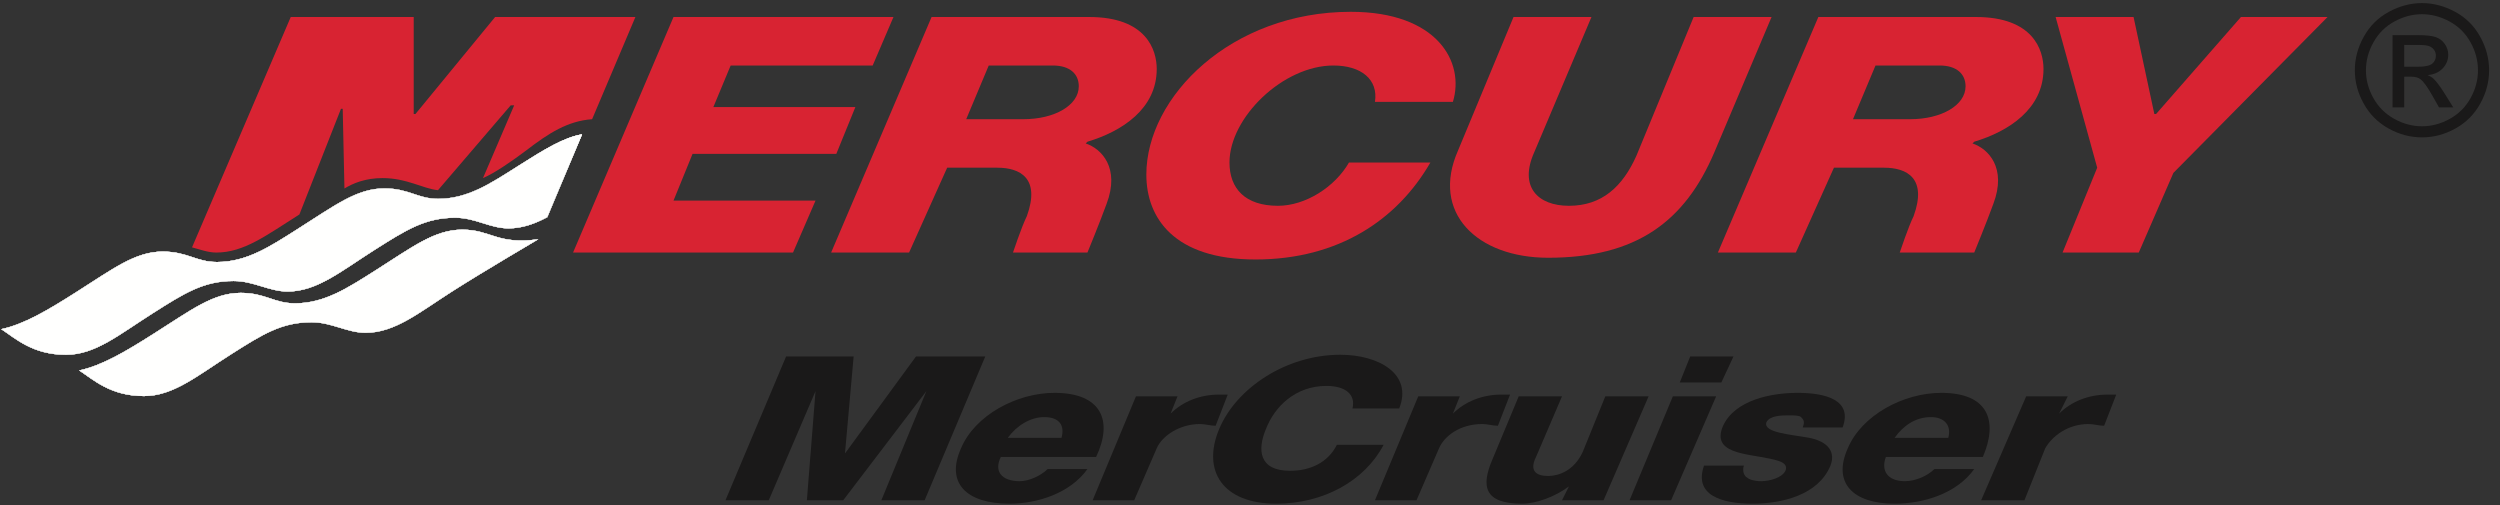 <?xml version="1.0" encoding="UTF-8"?>
<svg width="188px" height="38px" viewBox="0 0 188 38" version="1.1" xmlns="http://www.w3.org/2000/svg" xmlns:xlink="http://www.w3.org/1999/xlink">
    <rect x="0" y="0" width="188" height="38" fill="#333333" stroke="none"/>
    <!-- Generator: Sketch 47.1 (45422) - http://www.bohemiancoding.com/sketch -->
    <title>Artboard</title>
    <desc>Created with Sketch.</desc>
    <defs>
        <linearGradient x1="30.845%" y1="135.003%" x2="39.529%" y2="96.473%" id="linearGradient-1">
            <stop stop-color="#9E9F9E" offset="0%"></stop>
            <stop stop-color="#FFFFFE" offset="100%"></stop>
        </linearGradient>
        <linearGradient x1="39.529%" y1="96.473%" x2="44.919%" y2="72.561%" id="linearGradient-2">
            <stop stop-color="#FFFFFE" offset="0%"></stop>
            <stop stop-color="#9E9F9E" offset="100%"></stop>
        </linearGradient>
        <linearGradient x1="44.919%" y1="72.561%" x2="53.304%" y2="35.358%" id="linearGradient-3">
            <stop stop-color="#9E9F9E" offset="0%"></stop>
            <stop stop-color="#FFFFFE" offset="100%"></stop>
        </linearGradient>
        <linearGradient x1="53.304%" y1="35.358%" x2="57.796%" y2="15.43%" id="linearGradient-4">
            <stop stop-color="#FFFFFE" offset="0%"></stop>
            <stop stop-color="#777776" offset="100%"></stop>
        </linearGradient>
        <linearGradient x1="57.796%" y1="15.43%" x2="63.186%" y2="-8.483%" id="linearGradient-5">
            <stop stop-color="#777776" offset="0%"></stop>
            <stop stop-color="#FFFFFE" offset="100%"></stop>
        </linearGradient>
        <linearGradient x1="63.186%" y1="-8.483%" x2="69.175%" y2="-35.054%" id="linearGradient-6">
            <stop stop-color="#FFFFFE" offset="0%"></stop>
            <stop stop-color="#9E9F9E" offset="100%"></stop>
        </linearGradient>
    </defs>
    <g id="Page-1" stroke="none" stroke-width="1" fill="none" fill-rule="evenodd">
        <g id="Artboard">
            <g id="Mercury_MerCruiser">
                <path d="M40.481,17.991 C40.481,17.991 36.296,20.449 34.042,21.889 C31.511,23.505 29.697,25.028 27.489,25.028 C26.114,25.028 24.936,24.235 23.431,24.235 C21.171,24.235 19.737,25.147 17.378,26.642 C14.84,28.252 13.035,29.785 10.825,29.785 C8.315,29.785 7.032,28.561 5.956,27.857 C7.687,27.487 9.477,26.417 11.557,25.096 C14.363,23.319 16.031,22.024 18.096,22.024 C19.96,22.024 20.605,22.808 22.184,22.808 C24.397,22.808 26.141,21.66 28.221,20.343 C31.027,18.562 32.695,17.27 34.76,17.27 C36.93,17.27 37.368,18.418 40.481,17.991 Z M43.772,10.1 C42.408,10.345 41.053,11.158 38.959,12.485 C36.89,13.799 35.158,14.95 32.952,14.95 C31.399,14.95 30.749,14.166 28.9,14.166 C26.833,14.166 25.166,15.457 22.358,17.238 C20.279,18.559 18.535,19.703 16.323,19.703 C14.745,19.703 14.099,18.919 12.235,18.919 C10.169,18.919 8.501,20.214 5.695,21.992 C3.615,23.313 1.826,24.382 0.094,24.752 C1.169,25.456 2.454,26.681 4.964,26.681 C7.172,26.681 8.978,25.147 11.516,23.541 C13.875,22.043 15.31,21.133 17.569,21.133 C19.075,21.133 20.249,21.924 21.627,21.924 C23.836,21.924 25.643,20.395 28.18,18.784 C30.538,17.29 31.974,16.377 34.233,16.377 C35.739,16.377 36.855,17.174 38.232,17.174 C39.256,17.174 40.194,16.846 41.156,16.332 L43.772,10.1 L43.772,10.1 Z" id="Fill-2" fill="#FFFFFE"></path>
                <polyline id="Fill-3" fill="#D82332" points="162.137 8.573 168.519 1.279 175.032 1.279 163.44 13.001 160.835 18.992 155.104 18.992 157.709 12.611 154.583 1.279 160.444 1.279 162.007 8.573 162.137 8.573"></polyline>
                <path d="M128.925,11.438 C126.711,16.648 123.064,19.383 116.422,19.383 C111.082,19.383 107.565,15.997 109.649,11.308 L113.817,1.279 L119.678,1.279 L115.38,11.438 C114.207,14.043 115.64,15.476 117.985,15.476 C120.459,15.476 122.022,14.043 123.064,11.699 L127.362,1.279 L133.223,1.279 L128.925,11.438" id="Fill-4" fill="#D82332"></path>
                <path d="M14.44,18.602 C14.961,18.732 15.612,18.992 16.264,18.992 C18.348,18.992 20.041,17.69 22.515,16.127 L25.641,8.182 L25.772,8.182 L25.902,14.174 C26.553,13.783 27.465,13.392 28.767,13.392 C30.591,13.392 31.763,14.174 32.935,14.304 L38.405,7.922 L38.666,7.922 L36.321,13.392 C37.233,13.001 38.535,12.09 39.577,11.308 C41.271,10.006 42.703,9.094 44.527,8.964 L47.783,1.279 L37.233,1.279 L31.242,8.573 L31.111,8.573 L31.111,1.279 L21.864,1.279 L14.44,18.602" id="Fill-5" fill="#D82332"></path>
                <polyline id="Fill-6" fill="#D82332" points="50.648 1.279 67.189 1.279 65.626 4.926 54.946 4.926 53.644 8.052 64.324 8.052 62.891 11.569 52.081 11.569 50.648 15.085 61.328 15.085 59.635 18.992 43.094 18.992 50.648 1.279"></polyline>
                <path d="M74.353,4.926 L79.172,4.926 C80.474,4.926 81.125,5.578 81.125,6.489 C81.125,7.922 79.302,8.964 76.958,8.964 L72.659,8.964 L74.353,4.926 Z M62.5,18.992 L68.362,18.992 L71.227,12.611 L75.004,12.611 C76.697,12.611 78.26,13.392 77.218,16.257 C76.827,17.039 76.176,18.992 76.176,18.992 L81.776,18.992 C81.776,18.992 82.688,16.778 83.209,15.346 C84.251,12.611 82.819,11.178 81.646,10.787 L81.776,10.657 C84.382,9.875 86.986,8.182 86.986,5.187 C86.986,3.754 86.205,1.279 81.907,1.279 L70.055,1.279 L62.5,18.992 L62.5,18.992 Z" id="Fill-7" fill="#D82332"></path>
                <path d="M141.038,4.926 L145.857,4.926 C147.159,4.926 147.81,5.578 147.81,6.489 C147.81,7.922 145.987,8.964 143.643,8.964 L139.344,8.964 L141.038,4.926 Z M129.185,18.992 L135.047,18.992 L137.912,12.611 L141.689,12.611 C143.382,12.611 144.945,13.392 143.903,16.257 C143.512,17.039 142.861,18.992 142.861,18.992 L148.462,18.992 C148.462,18.992 149.373,16.778 149.894,15.346 C150.936,12.611 149.504,11.178 148.331,10.787 L148.462,10.657 C151.067,9.875 153.671,8.182 153.671,5.187 C153.671,3.754 152.89,1.279 148.592,1.279 L136.74,1.279 L129.185,18.992 L129.185,18.992 Z" id="Fill-8" fill="#D82332"></path>
                <path d="M103.397,7.661 C103.658,5.968 102.355,4.926 100.271,4.926 C96.494,4.926 92.457,8.833 92.457,12.22 C92.457,14.174 93.629,15.476 96.103,15.476 C98.187,15.476 100.402,14.043 101.444,12.22 L107.565,12.22 C105.09,16.518 100.662,19.513 94.41,19.513 C88.289,19.513 86.205,16.388 86.205,13.132 C86.205,7.271 92.587,0.888 101.574,0.888 C108.086,0.888 110.17,4.666 109.258,7.661 L103.397,7.661" id="Fill-9" fill="#D82332"></path>
                <polyline id="Fill-10" fill="#1A1919" points="59.114 26.807 64.194 26.807 63.542 34.101 68.883 26.807 74.092 26.807 69.534 37.618 66.278 37.618 69.664 29.412 63.412 37.618 60.677 37.618 61.328 29.412 57.812 37.618 54.556 37.618 59.114 26.807"></polyline>
                <path d="M75.264,34.361 C74.743,35.403 75.264,36.185 76.697,36.185 C77.348,36.185 78.26,35.794 78.781,35.273 L81.776,35.273 C80.474,37.097 78,37.878 75.916,37.878 C72.659,37.878 71.097,36.315 72.269,33.71 C73.311,31.236 76.437,29.542 79.302,29.542 C82.819,29.542 83.73,31.626 82.428,34.361 L75.264,34.361 Z M79.823,32.929 C80.083,32.017 79.693,31.366 78.521,31.366 C77.479,31.366 76.437,32.017 75.785,32.929 L79.823,32.929 L79.823,32.929 Z" id="Fill-11" fill="#1A1919"></path>
                <path d="M85.424,29.803 L88.549,29.803 L88.028,31.105 C88.94,30.194 90.242,29.673 91.675,29.673 C91.936,29.673 92.196,29.673 92.326,29.673 L91.415,32.017 C91.024,32.017 90.633,31.887 90.242,31.887 C88.679,31.887 87.377,32.799 86.986,33.71 L85.293,37.618 L82.167,37.618 L85.424,29.803" id="Fill-12" fill="#1A1919"></path>
                <path d="M101.704,30.715 C101.965,29.673 101.183,29.021 99.75,29.021 C97.406,29.021 95.843,30.584 95.192,32.278 C94.541,33.84 94.671,35.403 97.015,35.403 C98.578,35.403 99.881,34.752 100.532,33.45 L104.048,33.45 C102.616,36.185 99.49,37.878 95.973,37.878 C91.936,37.878 90.373,35.403 91.675,32.278 C92.978,29.152 96.755,26.677 100.792,26.677 C103.658,26.677 106.262,28.11 105.22,30.715 L101.704,30.715" id="Fill-13" fill="#1A1919"></path>
                <path d="M106.653,29.803 L109.779,29.803 L109.258,31.105 C110.17,30.194 111.472,29.673 112.905,29.673 C113.035,29.673 113.296,29.673 113.556,29.673 L112.644,32.017 C112.254,32.017 111.863,31.887 111.472,31.887 C109.779,31.887 108.607,32.799 108.216,33.71 L106.523,37.618 L103.397,37.618 L106.653,29.803" id="Fill-14" fill="#1A1919"></path>
                <path d="M120.589,37.618 L117.464,37.618 L117.985,36.576 C116.943,37.357 115.51,37.878 114.468,37.878 C111.603,37.878 111.342,36.576 112.254,34.492 L114.207,29.803 L117.464,29.803 L115.51,34.361 C114.989,35.403 115.51,35.794 116.422,35.794 C117.203,35.794 118.375,35.403 119.027,33.971 L120.72,29.803 L123.976,29.803 L120.589,37.618" id="Fill-15" fill="#1A1919"></path>
                <path d="M125.799,29.803 L129.055,29.803 L125.669,37.618 L122.543,37.618 L125.799,29.803 Z M129.446,28.761 L126.32,28.761 L127.102,26.807 L130.358,26.807 L129.446,28.761 L129.446,28.761 Z" id="Fill-16" fill="#1A1919"></path>
                <path d="M131.139,35.013 C131.009,35.403 131.139,35.794 131.4,35.924 C131.53,36.055 131.921,36.185 132.442,36.185 C133.093,36.185 134.005,35.924 134.265,35.403 C134.526,34.752 133.614,34.622 133.093,34.492 C131.269,34.101 128.664,34.101 129.576,32.017 C130.488,30.063 133.223,29.542 135.177,29.542 C137.261,29.542 139.344,30.063 138.563,32.147 L135.568,32.147 C135.698,31.757 135.698,31.626 135.437,31.366 C135.307,31.236 134.916,31.236 134.526,31.236 C134.005,31.236 133.093,31.236 132.832,31.757 C132.572,32.538 134.656,32.668 136.088,32.929 C137.912,33.319 137.912,34.361 137.651,35.013 C136.74,37.227 134.005,37.878 131.79,37.878 C129.446,37.878 127.362,37.227 128.144,35.013 L131.139,35.013" id="Fill-17" fill="#1A1919"></path>
                <path d="M141.819,34.361 C141.428,35.403 141.95,36.185 143.252,36.185 C144.033,36.185 144.945,35.794 145.466,35.273 L148.462,35.273 C147.159,37.097 144.685,37.878 142.471,37.878 C139.344,37.878 137.782,36.315 138.954,33.71 C139.996,31.236 143.122,29.542 145.987,29.542 C149.504,29.542 150.285,31.626 149.113,34.361 L141.819,34.361 Z M146.508,32.929 C146.768,32.017 146.247,31.366 145.206,31.366 C144.033,31.366 143.122,32.017 142.471,32.929 L146.508,32.929 L146.508,32.929 Z" id="Fill-18" fill="#1A1919"></path>
                <path d="M152.369,29.803 L155.495,29.803 L154.844,31.105 C155.755,30.194 157.058,29.673 158.491,29.673 C158.751,29.673 159.012,29.673 159.142,29.673 L158.23,32.017 C157.839,32.017 157.448,31.887 157.058,31.887 C155.495,31.887 154.323,32.799 153.802,33.71 L152.239,37.618 L148.983,37.618 L152.369,29.803" id="Fill-19" fill="#1A1919"></path>
                <path d="M182.135,0.232 C182.982,0.232 183.81,0.449 184.618,0.884 C185.425,1.319 186.055,1.941 186.505,2.752 C186.955,3.56 187.181,4.406 187.181,5.285 C187.181,6.155 186.96,6.991 186.514,7.793 C186.071,8.597 185.447,9.221 184.648,9.664 C183.846,10.109 183.01,10.331 182.135,10.331 C181.261,10.331 180.422,10.109 179.623,9.664 C178.821,9.221 178.197,8.597 177.752,7.793 C177.304,6.991 177.083,6.155 177.083,5.285 C177.083,4.406 177.309,3.56 177.761,2.752 C178.213,1.941 178.844,1.319 179.653,0.884 C180.459,0.449 181.288,0.232 182.135,0.232 Z M182.135,1.068 C181.425,1.068 180.735,1.251 180.063,1.614 C179.392,1.977 178.866,2.498 178.488,3.172 C178.108,3.848 177.919,4.552 177.919,5.285 C177.919,6.011 178.106,6.708 178.478,7.375 C178.851,8.042 179.372,8.563 180.041,8.935 C180.71,9.307 181.407,9.495 182.135,9.495 C182.861,9.495 183.561,9.307 184.23,8.935 C184.899,8.563 185.418,8.042 185.788,7.375 C186.158,6.708 186.343,6.011 186.343,5.285 C186.343,4.552 186.155,3.848 185.779,3.172 C185.402,2.498 184.876,1.977 184.202,1.614 C183.529,1.251 182.839,1.068 182.135,1.068 Z M179.92,8.074 L179.92,2.642 L181.786,2.642 C182.426,2.642 182.887,2.69 183.172,2.791 C183.458,2.891 183.684,3.067 183.855,3.316 C184.024,3.567 184.109,3.832 184.109,4.113 C184.109,4.511 183.967,4.855 183.684,5.15 C183.401,5.445 183.024,5.609 182.555,5.646 C182.748,5.726 182.903,5.822 183.017,5.934 C183.236,6.149 183.503,6.507 183.821,7.012 L184.483,8.074 L183.412,8.074 L182.93,7.217 C182.551,6.546 182.247,6.124 182.014,5.954 C181.854,5.829 181.619,5.767 181.311,5.767 L180.797,5.767 L180.797,8.074 L179.92,8.074 Z M180.797,5.018 L181.861,5.018 C182.368,5.018 182.715,4.94 182.9,4.789 C183.086,4.639 183.179,4.438 183.179,4.186 C183.179,4.026 183.134,3.883 183.045,3.755 C182.955,3.629 182.832,3.533 182.674,3.471 C182.514,3.407 182.222,3.378 181.793,3.378 L180.797,3.378 L180.797,5.018 L180.797,5.018 Z" id="Fill-20" fill="#1A1919"></path>
                <g id="Group-33" transform="translate(0, 10)">
                    <path d="M40.481,7.991 C40.481,7.991 36.296,10.449 34.042,11.889 C31.511,13.505 29.697,15.028 27.489,15.028 C26.114,15.028 24.936,14.235 23.431,14.235 C21.171,14.235 19.737,15.147 17.378,16.642 C14.84,18.252 13.035,19.785 10.825,19.785 C8.315,19.785 7.032,18.561 5.956,17.857 C7.687,17.487 9.477,16.417 11.557,15.096 C14.363,13.319 16.031,12.024 18.096,12.024 C19.96,12.024 20.605,12.808 22.184,12.808 C24.397,12.808 26.141,11.66 28.221,10.343 C31.027,8.562 32.695,7.27 34.76,7.27 C36.93,7.27 37.368,8.418 40.481,7.991 Z M43.772,0.1 C42.408,0.345 41.053,1.158 38.959,2.485 C36.89,3.799 35.158,4.95 32.952,4.95 C31.399,4.95 30.749,4.166 28.9,4.166 C26.833,4.166 25.166,5.457 22.358,7.238 C20.279,8.559 18.535,9.703 16.323,9.703 C14.745,9.703 14.099,8.919 12.235,8.919 C10.169,8.919 8.501,10.214 5.695,11.992 C3.615,13.313 1.826,14.382 0.094,14.752 C1.169,15.456 2.454,16.681 4.964,16.681 C7.172,16.681 8.978,15.147 11.516,13.541 C13.875,12.043 15.31,11.133 17.569,11.133 C19.075,11.133 20.249,11.924 21.627,11.924 C23.836,11.924 25.643,10.395 28.18,8.784 C30.538,7.29 31.974,6.377 34.233,6.377 C35.739,6.377 36.855,7.174 38.232,7.174 C39.256,7.174 40.194,6.846 41.156,6.332 L43.772,0.1 L43.772,0.1 Z" id="Fill-21" fill="url(#linearGradient-1)"></path>
                    <path d="M40.481,7.991 C40.481,7.991 36.296,10.449 34.042,11.889 C31.511,13.505 29.697,15.028 27.489,15.028 C26.114,15.028 24.936,14.235 23.431,14.235 C21.171,14.235 19.737,15.147 17.378,16.642 C14.84,18.252 13.035,19.785 10.825,19.785 C8.315,19.785 7.032,18.561 5.956,17.857 C7.687,17.487 9.477,16.417 11.557,15.096 C14.363,13.319 16.031,12.024 18.096,12.024 C19.96,12.024 20.605,12.808 22.184,12.808 C24.397,12.808 26.141,11.66 28.221,10.343 C31.027,8.562 32.695,7.27 34.76,7.27 C36.93,7.27 37.368,8.418 40.481,7.991 Z M43.772,0.1 C42.408,0.345 41.053,1.158 38.959,2.485 C36.89,3.799 35.158,4.95 32.952,4.95 C31.399,4.95 30.749,4.166 28.9,4.166 C26.833,4.166 25.166,5.457 22.358,7.238 C20.279,8.559 18.535,9.703 16.323,9.703 C14.745,9.703 14.099,8.919 12.235,8.919 C10.169,8.919 8.501,10.214 5.695,11.992 C3.615,13.313 1.826,14.382 0.094,14.752 C1.169,15.456 2.454,16.681 4.964,16.681 C7.172,16.681 8.978,15.147 11.516,13.541 C13.875,12.043 15.31,11.133 17.569,11.133 C19.075,11.133 20.249,11.924 21.627,11.924 C23.836,11.924 25.643,10.395 28.18,8.784 C30.538,7.29 31.974,6.377 34.233,6.377 C35.739,6.377 36.855,7.174 38.232,7.174 C39.256,7.174 40.194,6.846 41.156,6.332 L43.772,0.1 L43.772,0.1 Z" id="Fill-23" fill="url(#linearGradient-2)"></path>
                    <path d="M40.481,7.991 C40.481,7.991 36.296,10.449 34.042,11.889 C31.511,13.505 29.697,15.028 27.489,15.028 C26.114,15.028 24.936,14.235 23.431,14.235 C21.171,14.235 19.737,15.147 17.378,16.642 C14.84,18.252 13.035,19.785 10.825,19.785 C8.315,19.785 7.032,18.561 5.956,17.857 C7.687,17.487 9.477,16.417 11.557,15.096 C14.363,13.319 16.031,12.024 18.096,12.024 C19.96,12.024 20.605,12.808 22.184,12.808 C24.397,12.808 26.141,11.66 28.221,10.343 C31.027,8.562 32.695,7.27 34.76,7.27 C36.93,7.27 37.368,8.418 40.481,7.991 Z M43.772,0.1 C42.408,0.345 41.053,1.158 38.959,2.485 C36.89,3.799 35.158,4.95 32.952,4.95 C31.399,4.95 30.749,4.166 28.9,4.166 C26.833,4.166 25.166,5.457 22.358,7.238 C20.279,8.559 18.535,9.703 16.323,9.703 C14.745,9.703 14.099,8.919 12.235,8.919 C10.169,8.919 8.501,10.214 5.695,11.992 C3.615,13.313 1.826,14.382 0.094,14.752 C1.169,15.456 2.454,16.681 4.964,16.681 C7.172,16.681 8.978,15.147 11.516,13.541 C13.875,12.043 15.31,11.133 17.569,11.133 C19.075,11.133 20.249,11.924 21.627,11.924 C23.836,11.924 25.643,10.395 28.18,8.784 C30.538,7.29 31.974,6.377 34.233,6.377 C35.739,6.377 36.855,7.174 38.232,7.174 C39.256,7.174 40.194,6.846 41.156,6.332 L43.772,0.1 L43.772,0.1 Z" id="Fill-25" fill="url(#linearGradient-3)"></path>
                    <path d="M40.481,7.991 C40.481,7.991 36.296,10.449 34.042,11.889 C31.511,13.505 29.697,15.028 27.489,15.028 C26.114,15.028 24.936,14.235 23.431,14.235 C21.171,14.235 19.737,15.147 17.378,16.642 C14.84,18.252 13.035,19.785 10.825,19.785 C8.315,19.785 7.032,18.561 5.956,17.857 C7.687,17.487 9.477,16.417 11.557,15.096 C14.363,13.319 16.031,12.024 18.096,12.024 C19.96,12.024 20.605,12.808 22.184,12.808 C24.397,12.808 26.141,11.66 28.221,10.343 C31.027,8.562 32.695,7.27 34.76,7.27 C36.93,7.27 37.368,8.418 40.481,7.991 Z M43.772,0.1 C42.408,0.345 41.053,1.158 38.959,2.485 C36.89,3.799 35.158,4.95 32.952,4.95 C31.399,4.95 30.749,4.166 28.9,4.166 C26.833,4.166 25.166,5.457 22.358,7.238 C20.279,8.559 18.535,9.703 16.323,9.703 C14.745,9.703 14.099,8.919 12.235,8.919 C10.169,8.919 8.501,10.214 5.695,11.992 C3.615,13.313 1.826,14.382 0.094,14.752 C1.169,15.456 2.454,16.681 4.964,16.681 C7.172,16.681 8.978,15.147 11.516,13.541 C13.875,12.043 15.31,11.133 17.569,11.133 C19.075,11.133 20.249,11.924 21.627,11.924 C23.836,11.924 25.643,10.395 28.18,8.784 C30.538,7.29 31.974,6.377 34.233,6.377 C35.739,6.377 36.855,7.174 38.232,7.174 C39.256,7.174 40.194,6.846 41.156,6.332 L43.772,0.1 L43.772,0.1 Z" id="Fill-27" fill="url(#linearGradient-4)"></path>
                    <path d="M40.481,7.991 C40.481,7.991 36.296,10.449 34.042,11.889 C31.511,13.505 29.697,15.028 27.489,15.028 C26.114,15.028 24.936,14.235 23.431,14.235 C21.171,14.235 19.737,15.147 17.378,16.642 C14.84,18.252 13.035,19.785 10.825,19.785 C8.315,19.785 7.032,18.561 5.956,17.857 C7.687,17.487 9.477,16.417 11.557,15.096 C14.363,13.319 16.031,12.024 18.096,12.024 C19.96,12.024 20.605,12.808 22.184,12.808 C24.397,12.808 26.141,11.66 28.221,10.343 C31.027,8.562 32.695,7.27 34.76,7.27 C36.93,7.27 37.368,8.418 40.481,7.991 Z M43.772,0.1 C42.408,0.345 41.053,1.158 38.959,2.485 C36.89,3.799 35.158,4.95 32.952,4.95 C31.399,4.95 30.749,4.166 28.9,4.166 C26.833,4.166 25.166,5.457 22.358,7.238 C20.279,8.559 18.535,9.703 16.323,9.703 C14.745,9.703 14.099,8.919 12.235,8.919 C10.169,8.919 8.501,10.214 5.695,11.992 C3.615,13.313 1.826,14.382 0.094,14.752 C1.169,15.456 2.454,16.681 4.964,16.681 C7.172,16.681 8.978,15.147 11.516,13.541 C13.875,12.043 15.31,11.133 17.569,11.133 C19.075,11.133 20.249,11.924 21.627,11.924 C23.836,11.924 25.643,10.395 28.18,8.784 C30.538,7.29 31.974,6.377 34.233,6.377 C35.739,6.377 36.855,7.174 38.232,7.174 C39.256,7.174 40.194,6.846 41.156,6.332 L43.772,0.1 L43.772,0.1 Z" id="Fill-29" fill="url(#linearGradient-5)"></path>
                    <path d="M40.481,7.991 C40.481,7.991 36.296,10.449 34.042,11.889 C31.511,13.505 29.697,15.028 27.489,15.028 C26.114,15.028 24.936,14.235 23.431,14.235 C21.171,14.235 19.737,15.147 17.378,16.642 C14.84,18.252 13.035,19.785 10.825,19.785 C8.315,19.785 7.032,18.561 5.956,17.857 C7.687,17.487 9.477,16.417 11.557,15.096 C14.363,13.319 16.031,12.024 18.096,12.024 C19.96,12.024 20.605,12.808 22.184,12.808 C24.397,12.808 26.141,11.66 28.221,10.343 C31.027,8.562 32.695,7.27 34.76,7.27 C36.93,7.27 37.368,8.418 40.481,7.991 Z M43.772,0.1 C42.408,0.345 41.053,1.158 38.959,2.485 C36.89,3.799 35.158,4.95 32.952,4.95 C31.399,4.95 30.749,4.166 28.9,4.166 C26.833,4.166 25.166,5.457 22.358,7.238 C20.279,8.559 18.535,9.703 16.323,9.703 C14.745,9.703 14.099,8.919 12.235,8.919 C10.169,8.919 8.501,10.214 5.695,11.992 C3.615,13.313 1.826,14.382 0.094,14.752 C1.169,15.456 2.454,16.681 4.964,16.681 C7.172,16.681 8.978,15.147 11.516,13.541 C13.875,12.043 15.31,11.133 17.569,11.133 C19.075,11.133 20.249,11.924 21.627,11.924 C23.836,11.924 25.643,10.395 28.18,8.784 C30.538,7.29 31.974,6.377 34.233,6.377 C35.739,6.377 36.855,7.174 38.232,7.174 C39.256,7.174 40.194,6.846 41.156,6.332 L43.772,0.1 L43.772,0.1 Z" id="Fill-31" fill="url(#linearGradient-6)"></path>
                </g>
            </g>
        </g>
    </g>
</svg>